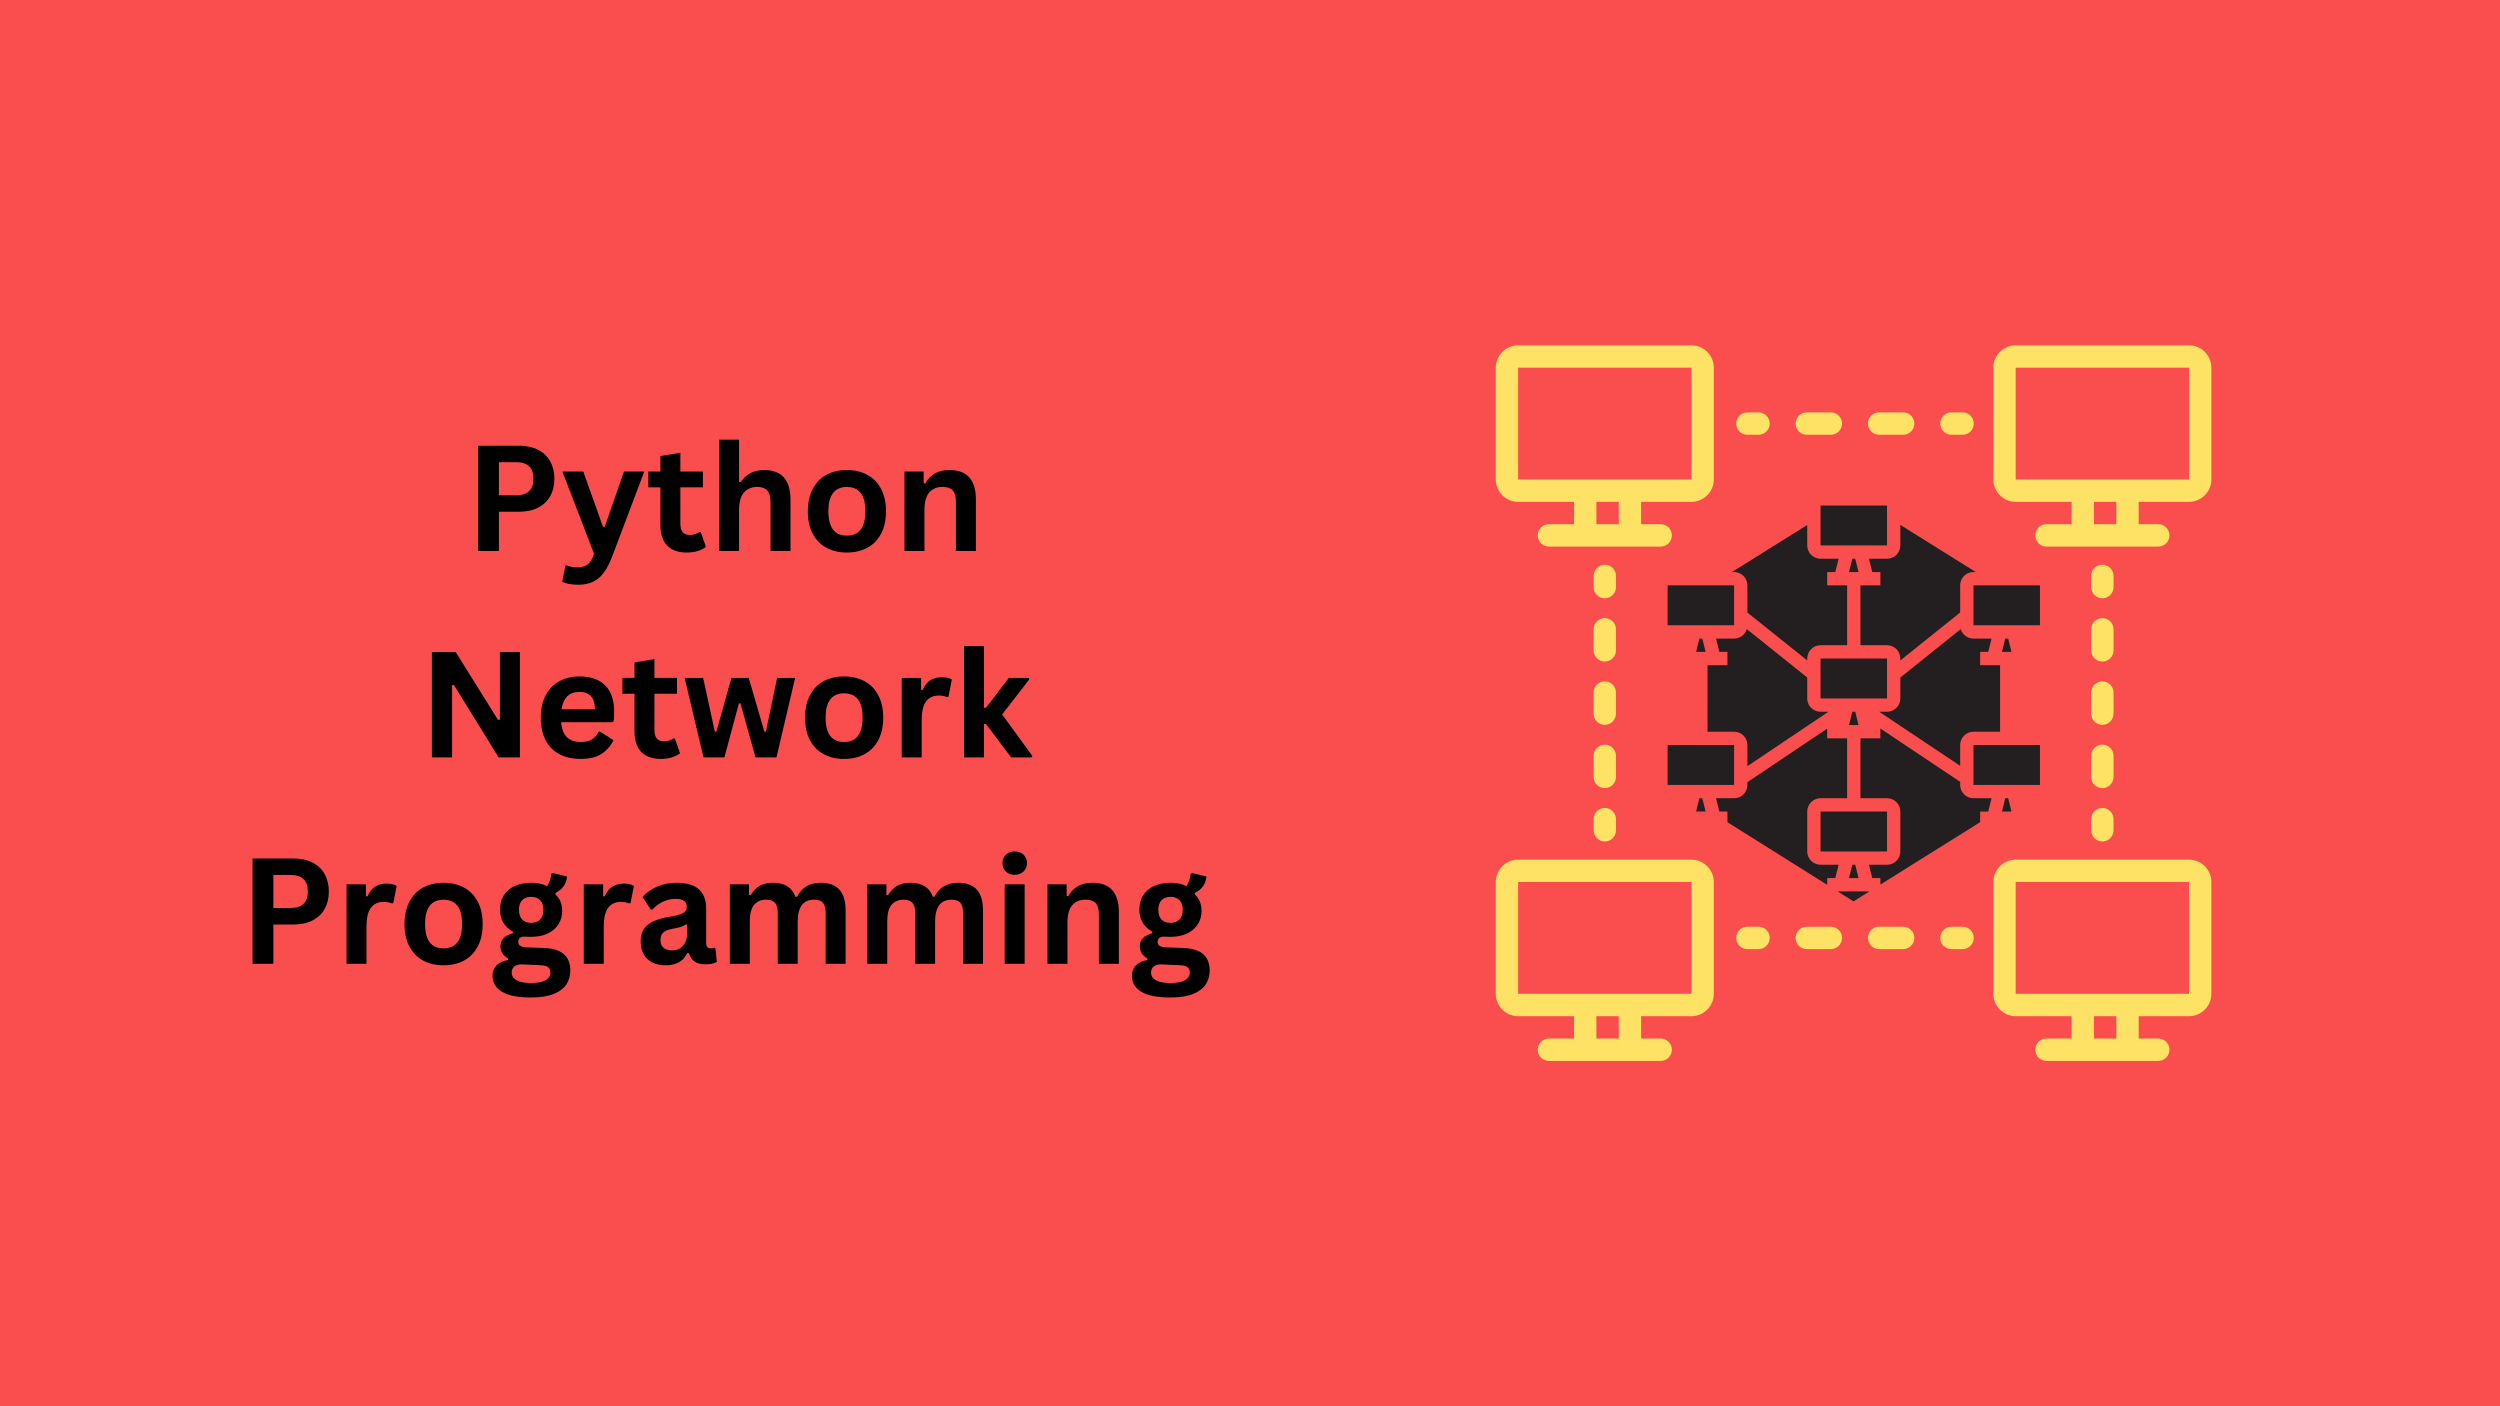 <svg xmlns="http://www.w3.org/2000/svg" xmlns:xlink="http://www.w3.org/1999/xlink" width="1920" zoomAndPan="magnify" viewBox="0 0 1440 810" height="1080" preserveAspectRatio="xMidYMid meet" version="1.0"><defs><g/><clipPath id="d28e55901b"><path d="M 861.562 198.902 L 988 198.902 L 988 315 L 861.562 315 Z M 861.562 198.902 " clip-rule="nonzero"/></clipPath><clipPath id="d7dd8f2f3d"><path d="M 1148 198.902 L 1274 198.902 L 1274 315 L 1148 315 Z M 1148 198.902 " clip-rule="nonzero"/></clipPath><clipPath id="a9e8f43ef5"><path d="M 861.562 495 L 988 495 L 988 611.402 L 861.562 611.402 Z M 861.562 495 " clip-rule="nonzero"/></clipPath><clipPath id="7eab6737c5"><path d="M 1148 495 L 1274 495 L 1274 611.402 L 1148 611.402 Z M 1148 495 " clip-rule="nonzero"/></clipPath><clipPath id="f98084cd47"><path d="M 960.523 291.18 L 1175.023 291.18 L 1175.023 519.18 L 960.523 519.18 Z M 960.523 291.18 " clip-rule="nonzero"/></clipPath></defs><rect x="-144" width="1728" fill="#ffffff" y="-81" height="972" fill-opacity="1"/><rect x="-144" width="1728" fill="#fa4e4e" y="-81" height="972" fill-opacity="1"/><g clip-path="url(#d28e55901b)"><path fill="#fee266" d="M 874.441 289.066 L 906.645 289.066 L 906.645 301.949 L 892.148 301.949 C 888.59 301.949 885.707 304.832 885.707 308.391 C 885.707 311.945 888.59 314.828 892.148 314.828 L 956.562 314.824 C 960.121 314.824 963.004 311.941 963.004 308.387 C 963.004 304.828 960.121 301.945 956.562 301.945 L 945.285 301.945 L 945.285 289.066 L 974.27 289.066 C 981.355 289.066 987.148 283.273 987.148 276.188 L 987.148 211.785 C 987.148 204.699 981.355 198.902 974.27 198.902 L 874.441 198.902 C 867.359 198.902 861.562 204.699 861.562 211.785 L 861.562 276.188 C 861.562 283.273 867.359 289.066 874.441 289.066 Z M 932.406 301.945 L 919.527 301.949 L 919.527 289.066 L 932.406 289.066 Z M 874.441 211.785 L 974.27 211.785 L 974.27 276.188 L 874.441 276.188 Z M 874.441 211.785 " fill-opacity="1" fill-rule="nonzero"/></g><g clip-path="url(#d7dd8f2f3d)"><path fill="#fee266" d="M 1260.863 198.902 L 1161.039 198.902 C 1153.953 198.902 1148.16 204.699 1148.16 211.785 L 1148.16 276.188 C 1148.16 283.273 1153.953 289.066 1161.039 289.066 L 1193.242 289.066 L 1193.242 301.949 L 1178.742 301.949 C 1175.188 301.949 1172.305 304.832 1172.305 308.391 C 1172.305 311.945 1175.188 314.828 1178.742 314.828 L 1243.16 314.824 C 1246.715 314.824 1249.602 311.941 1249.602 308.387 C 1249.602 304.828 1246.715 301.945 1243.16 301.945 L 1231.883 301.945 L 1231.883 289.066 L 1260.863 289.066 C 1267.949 289.066 1273.746 283.273 1273.746 276.188 L 1273.746 211.785 C 1273.746 204.699 1267.949 198.902 1260.863 198.902 Z M 1219.004 301.945 L 1206.121 301.949 L 1206.121 289.066 L 1219.004 289.066 Z M 1260.863 276.188 L 1161.039 276.188 L 1161.039 211.785 L 1260.863 211.785 Z M 1260.863 276.188 " fill-opacity="1" fill-rule="nonzero"/></g><g clip-path="url(#a9e8f43ef5)"><path fill="#fee266" d="M 874.441 585.324 L 906.645 585.324 L 906.645 598.207 L 892.148 598.207 C 888.59 598.207 885.707 601.09 885.707 604.645 C 885.707 608.203 888.59 611.086 892.148 611.086 L 956.562 611.082 C 960.121 611.082 963.004 608.199 963.004 604.641 C 963.004 601.086 960.121 598.203 956.562 598.203 L 945.285 598.203 L 945.285 585.324 L 974.27 585.324 C 981.355 585.324 987.148 579.527 987.148 572.445 L 987.148 508.039 C 987.148 500.957 981.355 495.16 974.27 495.16 L 874.441 495.16 C 867.359 495.16 861.562 500.957 861.562 508.039 L 861.562 572.445 C 861.562 579.527 867.359 585.324 874.441 585.324 Z M 932.406 598.203 L 919.527 598.207 L 919.527 585.324 L 932.406 585.324 Z M 874.441 508.039 L 974.27 508.039 L 974.27 572.445 L 874.441 572.445 Z M 874.441 508.039 " fill-opacity="1" fill-rule="nonzero"/></g><g clip-path="url(#7eab6737c5)"><path fill="#fee266" d="M 1260.863 495.16 L 1161.039 495.16 C 1153.953 495.16 1148.16 500.957 1148.16 508.039 L 1148.16 572.445 C 1148.16 579.527 1153.953 585.324 1161.039 585.324 L 1193.242 585.324 L 1193.242 598.207 L 1178.742 598.207 C 1175.188 598.207 1172.305 601.09 1172.305 604.645 C 1172.305 608.203 1175.188 611.086 1178.742 611.086 L 1243.16 611.082 C 1246.715 611.082 1249.602 608.199 1249.602 604.641 C 1249.602 601.086 1246.715 598.203 1243.16 598.203 L 1231.883 598.203 L 1231.883 585.324 L 1260.863 585.324 C 1267.949 585.324 1273.746 579.527 1273.746 572.445 L 1273.746 508.039 C 1273.746 500.957 1267.949 495.16 1260.863 495.16 Z M 1219.004 598.203 L 1206.121 598.207 L 1206.121 585.324 L 1219.004 585.324 Z M 1260.863 572.445 L 1161.039 572.445 L 1161.039 508.039 L 1260.863 508.039 Z M 1260.863 572.445 " fill-opacity="1" fill-rule="nonzero"/></g><path fill="#fee266" d="M 1012.91 237.543 L 1006.469 237.543 C 1002.914 237.543 1000.031 240.43 1000.031 243.984 C 1000.031 247.543 1002.914 250.426 1006.469 250.426 L 1012.91 250.426 C 1016.469 250.426 1019.352 247.543 1019.352 243.984 C 1019.352 240.43 1016.469 237.543 1012.91 237.543 Z M 1012.91 237.543 " fill-opacity="1" fill-rule="nonzero"/><path fill="#fee266" d="M 1096.234 237.543 L 1082.348 237.543 C 1078.789 237.543 1075.906 240.43 1075.906 243.984 C 1075.906 247.543 1078.789 250.426 1082.348 250.426 L 1096.234 250.426 C 1099.789 250.426 1102.672 247.543 1102.672 243.984 C 1102.672 240.43 1099.789 237.543 1096.234 237.543 Z M 1096.234 237.543 " fill-opacity="1" fill-rule="nonzero"/><path fill="#fee266" d="M 1054.57 237.543 L 1040.684 237.543 C 1037.129 237.543 1034.246 240.43 1034.246 243.984 C 1034.246 247.543 1037.129 250.426 1040.684 250.426 L 1054.57 250.426 C 1058.129 250.426 1061.012 247.543 1061.012 243.984 C 1061.012 240.43 1058.129 237.543 1054.57 237.543 Z M 1054.57 237.543 " fill-opacity="1" fill-rule="nonzero"/><path fill="#fee266" d="M 1130.449 237.543 L 1124.008 237.543 C 1120.449 237.543 1117.566 240.43 1117.566 243.984 C 1117.566 247.543 1120.449 250.426 1124.008 250.426 L 1130.449 250.426 C 1134.004 250.426 1136.887 247.543 1136.887 243.984 C 1136.887 240.43 1134.004 237.543 1130.449 237.543 Z M 1130.449 237.543 " fill-opacity="1" fill-rule="nonzero"/><path fill="#fee266" d="M 930.797 331.734 C 930.797 328.18 927.914 325.293 924.355 325.293 C 920.801 325.293 917.914 328.18 917.914 331.734 L 917.914 338.176 C 917.914 341.73 920.801 344.617 924.355 344.617 C 927.914 344.617 930.797 341.73 930.797 338.176 Z M 930.797 331.734 " fill-opacity="1" fill-rule="nonzero"/><path fill="#fee266" d="M 930.797 362.477 C 930.797 358.918 927.914 356.035 924.355 356.035 C 920.801 356.035 917.914 358.918 917.914 362.477 L 917.914 374.621 C 917.914 378.18 920.801 381.062 924.355 381.062 C 927.914 381.062 930.797 378.18 930.797 374.621 Z M 930.797 362.477 " fill-opacity="1" fill-rule="nonzero"/><path fill="#fee266" d="M 930.797 398.922 C 930.797 395.363 927.914 392.48 924.355 392.48 C 920.801 392.48 917.914 395.363 917.914 398.922 L 917.914 411.07 C 917.914 414.625 920.801 417.512 924.355 417.512 C 927.914 417.512 930.797 414.625 930.797 411.07 Z M 930.797 398.922 " fill-opacity="1" fill-rule="nonzero"/><path fill="#fee266" d="M 930.797 435.367 C 930.797 431.812 927.914 428.93 924.355 428.93 C 920.801 428.93 917.914 431.812 917.914 435.367 L 917.914 447.516 C 917.914 451.074 920.801 453.957 924.355 453.957 C 927.914 453.957 930.797 451.074 930.797 447.516 Z M 930.797 435.367 " fill-opacity="1" fill-rule="nonzero"/><path fill="#fee266" d="M 924.355 465.371 C 920.801 465.371 917.914 468.258 917.914 471.812 L 917.914 478.254 C 917.914 481.809 920.801 484.695 924.355 484.695 C 927.914 484.695 930.797 481.809 930.797 478.254 L 930.797 471.812 C 930.797 468.258 927.914 465.371 924.355 465.371 Z M 924.355 465.371 " fill-opacity="1" fill-rule="nonzero"/><path fill="#fee266" d="M 1210.953 344.617 C 1214.508 344.617 1217.391 341.73 1217.391 338.176 L 1217.391 331.734 C 1217.391 328.18 1214.508 325.293 1210.953 325.293 C 1207.395 325.293 1204.512 328.18 1204.512 331.734 L 1204.512 338.176 C 1204.512 341.73 1207.395 344.617 1210.953 344.617 Z M 1210.953 344.617 " fill-opacity="1" fill-rule="nonzero"/><path fill="#fee266" d="M 1204.512 374.621 C 1204.512 378.18 1207.395 381.062 1210.953 381.062 C 1214.508 381.062 1217.391 378.18 1217.391 374.621 L 1217.391 362.477 C 1217.391 358.918 1214.508 356.035 1210.953 356.035 C 1207.395 356.035 1204.512 358.918 1204.512 362.477 Z M 1204.512 374.621 " fill-opacity="1" fill-rule="nonzero"/><path fill="#fee266" d="M 1204.512 447.516 C 1204.512 451.074 1207.395 453.957 1210.953 453.957 C 1214.508 453.957 1217.391 451.074 1217.391 447.516 L 1217.391 435.367 C 1217.391 431.812 1214.508 428.93 1210.953 428.93 C 1207.395 428.93 1204.512 431.812 1204.512 435.367 Z M 1204.512 447.516 " fill-opacity="1" fill-rule="nonzero"/><path fill="#fee266" d="M 1204.512 411.07 C 1204.512 414.625 1207.395 417.512 1210.953 417.512 C 1214.508 417.512 1217.391 414.625 1217.391 411.07 L 1217.391 398.922 C 1217.391 395.363 1214.508 392.48 1210.953 392.48 C 1207.395 392.48 1204.512 395.363 1204.512 398.922 Z M 1204.512 411.07 " fill-opacity="1" fill-rule="nonzero"/><path fill="#fee266" d="M 1204.512 478.254 C 1204.512 481.809 1207.395 484.695 1210.953 484.695 C 1214.508 484.695 1217.391 481.809 1217.391 478.254 L 1217.391 471.812 C 1217.391 468.258 1214.508 465.371 1210.953 465.371 C 1207.395 465.371 1204.512 468.258 1204.512 471.812 Z M 1204.512 478.254 " fill-opacity="1" fill-rule="nonzero"/><path fill="#fee266" d="M 1012.91 533.801 L 1006.469 533.801 C 1002.914 533.801 1000.031 536.684 1000.031 540.242 C 1000.031 543.797 1002.914 546.684 1006.469 546.684 L 1012.91 546.684 C 1016.469 546.684 1019.352 543.797 1019.352 540.242 C 1019.352 536.684 1016.469 533.801 1012.91 533.801 Z M 1012.91 533.801 " fill-opacity="1" fill-rule="nonzero"/><path fill="#fee266" d="M 1096.234 533.801 L 1082.348 533.801 C 1078.789 533.801 1075.906 536.684 1075.906 540.242 C 1075.906 543.797 1078.789 546.684 1082.348 546.684 L 1096.234 546.684 C 1099.789 546.684 1102.672 543.797 1102.672 540.242 C 1102.672 536.684 1099.789 533.801 1096.234 533.801 Z M 1096.234 533.801 " fill-opacity="1" fill-rule="nonzero"/><path fill="#fee266" d="M 1054.57 533.801 L 1040.684 533.801 C 1037.129 533.801 1034.246 536.684 1034.246 540.242 C 1034.246 543.797 1037.129 546.684 1040.684 546.684 L 1054.57 546.684 C 1058.129 546.684 1061.012 543.797 1061.012 540.242 C 1061.012 536.684 1058.129 533.801 1054.57 533.801 Z M 1054.57 533.801 " fill-opacity="1" fill-rule="nonzero"/><path fill="#fee266" d="M 1130.449 533.801 L 1124.008 533.801 C 1120.449 533.801 1117.566 536.684 1117.566 540.242 C 1117.566 543.797 1120.449 546.684 1124.008 546.684 L 1130.449 546.684 C 1134.004 546.684 1136.887 543.797 1136.887 540.242 C 1136.887 536.684 1134.004 533.801 1130.449 533.801 Z M 1130.449 533.801 " fill-opacity="1" fill-rule="nonzero"/><g clip-path="url(#f98084cd47)"><path fill="#231f20" d="M 976.93 467.445 L 982.438 467.445 L 980.523 459.781 L 978.848 459.781 Z M 976.93 375.48 L 982.438 375.48 L 980.523 367.816 L 978.848 367.816 Z M 998.84 452.117 L 998.836 429.129 L 960.535 429.129 L 960.535 452.117 L 998.836 452.117 C 998.84 452.117 998.84 452.117 998.84 452.117 Z M 1067.613 519.191 L 1076.828 513.43 L 1058.438 513.43 Z M 1136.715 452.117 L 1175.016 452.117 C 1175.02 452.117 1175.02 452.117 1175.02 452.117 L 1175.016 429.129 L 1136.715 429.129 Z M 1006.496 337.16 L 1006.496 352.812 L 1040.965 380.426 L 1040.965 379.312 C 1040.965 375.086 1044.402 371.648 1048.625 371.648 L 1063.945 371.648 L 1063.945 337.16 L 1052.453 337.16 L 1052.453 329.496 L 1057.129 329.496 L 1059.043 321.832 L 1048.625 321.832 C 1044.402 321.832 1040.965 318.395 1040.965 314.168 L 1040.965 302.371 L 997.586 329.496 L 998.836 329.496 C 1003.059 329.496 1006.496 332.938 1006.496 337.16 Z M 1066.938 409.969 L 1065.023 417.633 L 1070.527 417.633 L 1068.613 409.969 Z M 1140.543 473.586 L 1140.543 467.445 L 1145.219 467.445 L 1147.133 459.781 L 1136.715 459.781 C 1132.492 459.781 1129.055 456.344 1129.055 452.117 L 1129.055 450.328 L 1083.094 419.617 L 1083.094 425.297 L 1071.605 425.297 L 1071.605 459.781 L 1086.926 459.781 C 1091.148 459.781 1094.586 463.223 1094.586 467.445 L 1094.586 490.438 C 1094.586 494.664 1091.148 498.102 1086.926 498.102 L 1076.512 498.102 L 1078.426 505.766 L 1083.094 505.766 L 1083.094 509.512 Z M 998.84 360.152 L 998.836 337.16 L 960.535 337.16 L 960.535 360.152 L 998.836 360.152 C 998.84 360.152 998.84 360.152 998.84 360.152 Z M 1048.625 490.438 L 1086.926 490.438 C 1086.93 490.438 1086.93 490.438 1086.93 490.438 L 1086.926 467.445 L 1048.625 467.445 Z M 1094.586 314.168 C 1094.586 318.395 1091.148 321.832 1086.926 321.832 L 1076.512 321.832 L 1078.426 329.496 L 1083.094 329.496 L 1083.094 337.16 L 1071.605 337.16 L 1071.605 371.648 L 1086.926 371.648 C 1091.148 371.648 1094.586 375.086 1094.586 379.312 L 1094.586 380.426 L 1129.055 352.812 L 1129.055 337.16 C 1129.055 332.938 1132.492 329.496 1136.715 329.496 L 1138.039 329.496 L 1094.586 302.344 Z M 1155.027 367.816 L 1153.113 375.48 L 1158.617 375.48 L 1156.703 367.816 Z M 983.516 383.145 L 983.516 421.465 L 998.836 421.465 C 1003.059 421.465 1006.496 424.902 1006.496 429.129 L 1006.496 441.309 L 1053.18 409.969 L 1048.625 409.969 C 1044.402 409.969 1040.965 406.527 1040.965 402.305 L 1040.965 390.242 L 1006.168 362.359 C 1005.223 365.512 1002.289 367.816 998.836 367.816 L 988.422 367.816 L 990.336 375.48 L 995.004 375.48 L 995.004 383.145 Z M 988.422 459.781 L 990.336 467.445 L 995.004 467.445 L 995.004 473.594 L 1052.453 509.668 L 1052.453 505.766 L 1057.129 505.766 L 1059.043 498.102 L 1048.625 498.102 C 1044.402 498.102 1040.965 494.664 1040.965 490.438 L 1040.965 467.445 C 1040.965 463.223 1044.402 459.781 1048.625 459.781 L 1063.945 459.781 L 1063.945 425.297 L 1052.453 425.297 L 1052.453 419.684 L 1006.496 450.535 L 1006.496 452.117 C 1006.496 456.344 1003.059 459.781 998.836 459.781 Z M 1048.625 402.305 L 1086.926 402.305 C 1086.93 402.305 1086.93 402.305 1086.93 402.305 L 1086.926 379.312 L 1048.625 379.312 Z M 1048.625 291.465 L 1048.625 314.168 L 1086.926 314.168 C 1086.93 314.168 1086.93 314.168 1086.93 314.168 L 1086.926 291.18 L 1048.625 291.18 Z M 1068.613 321.832 L 1066.938 321.832 L 1065.023 329.496 L 1070.527 329.496 Z M 1153.328 466.594 L 1153.113 467.445 L 1158.617 467.445 L 1156.703 459.781 L 1155.027 459.781 Z M 1145.219 375.48 L 1147.133 367.816 L 1136.715 367.816 C 1133.258 367.816 1130.328 365.512 1129.379 362.359 L 1094.586 390.242 L 1094.586 402.305 C 1094.586 406.527 1091.148 409.969 1086.926 409.969 L 1082.43 409.969 L 1129.055 441.117 L 1129.055 429.129 C 1129.055 424.902 1132.492 421.465 1136.715 421.465 L 1152.035 421.465 L 1152.035 383.145 L 1140.543 383.145 L 1140.543 375.48 Z M 1136.715 360.152 L 1175.016 360.152 C 1175.02 360.152 1175.02 360.152 1175.02 360.152 L 1175.016 337.16 L 1136.715 337.16 Z M 1066.938 498.102 L 1068.613 498.102 L 1070.527 505.766 L 1065.023 505.766 L 1066.938 498.102 " fill-opacity="1" fill-rule="nonzero"/></g><g fill="#000000" fill-opacity="1"><g transform="translate(267.509, 317.382)"><g><path d="M 31.328 -60.656 C 35.672 -60.656 39.383 -59.859 42.469 -58.266 C 45.551 -56.68 47.879 -54.457 49.453 -51.594 C 51.023 -48.727 51.812 -45.398 51.812 -41.609 C 51.812 -37.816 51.023 -34.492 49.453 -31.641 C 47.879 -28.797 45.551 -26.578 42.469 -24.984 C 39.383 -23.398 35.672 -22.609 31.328 -22.609 L 19.875 -22.609 L 19.875 0 L 7.891 0 L 7.891 -60.656 Z M 29.75 -32.109 C 36.414 -32.109 39.75 -35.273 39.75 -41.609 C 39.75 -47.973 36.414 -51.156 29.75 -51.156 L 19.875 -51.156 L 19.875 -32.109 Z M 29.75 -32.109 "/></g></g></g><g fill="#000000" fill-opacity="1"><g transform="translate(322.934, 317.382)"><g><path d="M 10.125 19.422 C 8.156 19.422 6.375 19.266 4.781 18.953 C 3.195 18.648 1.906 18.25 0.906 17.75 L 2.734 8.469 L 3.484 8.219 C 4.172 8.57 5.023 8.859 6.047 9.078 C 7.078 9.305 8.129 9.422 9.203 9.422 C 11.055 9.422 12.598 9.176 13.828 8.688 C 15.066 8.207 16.113 7.406 16.969 6.281 C 17.82 5.164 18.582 3.613 19.25 1.625 L 1 -45.766 L 13.031 -45.766 L 24.391 -13.938 L 25.391 -13.938 L 36.469 -45.766 L 48.172 -45.766 L 29.781 2.859 C 28.32 6.785 26.711 9.945 24.953 12.344 C 23.203 14.738 21.129 16.516 18.734 17.672 C 16.336 18.836 13.469 19.422 10.125 19.422 Z M 10.125 19.422 "/></g></g></g><g fill="#000000" fill-opacity="1"><g transform="translate(372.054, 317.382)"><g><path d="M 31.578 -10.906 L 34.562 -2.406 C 33.312 -1.383 31.742 -0.582 29.859 0 C 27.984 0.582 25.859 0.875 23.484 0.875 C 18.535 0.875 14.773 -0.473 12.203 -3.172 C 9.629 -5.867 8.344 -9.789 8.344 -14.938 L 8.344 -36.672 L 1.375 -36.672 L 1.375 -45.797 L 8.344 -45.797 L 8.344 -54.719 L 19.828 -56.594 L 19.828 -45.797 L 32.812 -45.797 L 32.812 -36.672 L 19.828 -36.672 L 19.828 -15.766 C 19.828 -13.492 20.297 -11.836 21.234 -10.797 C 22.18 -9.766 23.551 -9.25 25.344 -9.25 C 27.395 -9.25 29.18 -9.801 30.703 -10.906 Z M 31.578 -10.906 "/></g></g></g><g fill="#000000" fill-opacity="1"><g transform="translate(407.607, 317.382)"><g><path d="M 6.594 0 L 6.594 -64.141 L 18.094 -64.141 L 18.094 -39.781 L 18.953 -39.625 C 20.484 -41.863 22.352 -43.594 24.562 -44.812 C 26.77 -46.031 29.438 -46.641 32.562 -46.641 C 42.664 -46.641 47.719 -40.91 47.719 -29.453 L 47.719 0 L 36.219 0 L 36.219 -28 C 36.219 -31.125 35.594 -33.391 34.344 -34.797 C 33.102 -36.211 31.172 -36.922 28.547 -36.922 C 25.336 -36.922 22.789 -35.848 20.906 -33.703 C 19.031 -31.566 18.094 -28.227 18.094 -23.688 L 18.094 0 Z M 6.594 0 "/></g></g></g><g fill="#000000" fill-opacity="1"><g transform="translate(461.207, 317.382)"><g><path d="M 26.594 0.875 C 22.113 0.875 18.176 -0.039 14.781 -1.875 C 11.395 -3.719 8.77 -6.414 6.906 -9.969 C 5.039 -13.531 4.109 -17.828 4.109 -22.859 C 4.109 -27.891 5.039 -32.188 6.906 -35.75 C 8.77 -39.32 11.395 -42.031 14.781 -43.875 C 18.176 -45.719 22.113 -46.641 26.594 -46.641 C 31.07 -46.641 35.004 -45.719 38.391 -43.875 C 41.785 -42.031 44.422 -39.32 46.297 -35.75 C 48.18 -32.188 49.125 -27.891 49.125 -22.859 C 49.125 -17.828 48.18 -13.531 46.297 -9.969 C 44.422 -6.414 41.785 -3.719 38.391 -1.875 C 35.004 -0.039 31.07 0.875 26.594 0.875 Z M 26.594 -8.875 C 33.695 -8.875 37.25 -13.535 37.25 -22.859 C 37.25 -27.703 36.336 -31.25 34.516 -33.5 C 32.691 -35.758 30.051 -36.891 26.594 -36.891 C 19.488 -36.891 15.938 -32.211 15.938 -22.859 C 15.938 -13.535 19.488 -8.875 26.594 -8.875 Z M 26.594 -8.875 "/></g></g></g><g fill="#000000" fill-opacity="1"><g transform="translate(514.392, 317.382)"><g><path d="M 6.594 0 L 6.594 -45.766 L 17.625 -45.766 L 17.625 -39.047 L 18.5 -38.828 C 21.352 -44.035 25.973 -46.641 32.359 -46.641 C 37.641 -46.641 41.52 -45.195 44 -42.312 C 46.477 -39.438 47.719 -35.25 47.719 -29.75 L 47.719 0 L 36.219 0 L 36.219 -28.344 C 36.219 -31.383 35.609 -33.57 34.391 -34.906 C 33.172 -36.25 31.223 -36.922 28.547 -36.922 C 25.254 -36.922 22.688 -35.852 20.844 -33.719 C 19.008 -31.594 18.094 -28.25 18.094 -23.688 L 18.094 0 Z M 6.594 0 "/></g></g></g><g fill="#000000" fill-opacity="1"><g transform="translate(240.892, 436.257)"><g><path d="M 19.5 0 L 7.891 0 L 7.891 -60.656 L 21.609 -60.656 L 45.969 -21.578 L 47.047 -21.734 L 47.047 -60.656 L 58.578 -60.656 L 58.578 0 L 46.297 0 L 20.531 -41.734 L 19.5 -41.578 Z M 19.5 0 "/></g></g></g><g fill="#000000" fill-opacity="1"><g transform="translate(307.394, 436.257)"><g><path d="M 45.219 -20.281 L 15.812 -20.281 C 16.145 -16.301 17.273 -13.406 19.203 -11.594 C 21.141 -9.781 23.785 -8.875 27.141 -8.875 C 29.766 -8.875 31.891 -9.363 33.516 -10.344 C 35.148 -11.332 36.469 -12.82 37.469 -14.812 L 38.328 -14.812 L 45.969 -9.922 C 44.477 -6.711 42.223 -4.109 39.203 -2.109 C 36.191 -0.117 32.172 0.875 27.141 0.875 C 22.398 0.875 18.305 -0.02 14.859 -1.812 C 11.422 -3.613 8.77 -6.289 6.906 -9.844 C 5.039 -13.406 4.109 -17.742 4.109 -22.859 C 4.109 -28.055 5.086 -32.438 7.047 -36 C 9.016 -39.57 11.672 -42.238 15.016 -44 C 18.359 -45.758 22.117 -46.641 26.297 -46.641 C 32.773 -46.641 37.734 -44.922 41.172 -41.484 C 44.617 -38.055 46.344 -33.023 46.344 -26.391 C 46.344 -23.984 46.258 -22.113 46.094 -20.781 Z M 35.344 -27.719 C 35.238 -31.195 34.43 -33.734 32.922 -35.328 C 31.41 -36.922 29.203 -37.719 26.297 -37.719 C 20.492 -37.719 17.082 -34.383 16.062 -27.719 Z M 35.344 -27.719 "/></g></g></g><g fill="#000000" fill-opacity="1"><g transform="translate(357.136, 436.257)"><g><path d="M 31.578 -10.906 L 34.562 -2.406 C 33.312 -1.383 31.742 -0.582 29.859 0 C 27.984 0.582 25.859 0.875 23.484 0.875 C 18.535 0.875 14.773 -0.473 12.203 -3.172 C 9.629 -5.867 8.344 -9.789 8.344 -14.938 L 8.344 -36.672 L 1.375 -36.672 L 1.375 -45.797 L 8.344 -45.797 L 8.344 -54.719 L 19.828 -56.594 L 19.828 -45.797 L 32.812 -45.797 L 32.812 -36.672 L 19.828 -36.672 L 19.828 -15.766 C 19.828 -13.492 20.297 -11.836 21.234 -10.797 C 22.18 -9.766 23.551 -9.25 25.344 -9.25 C 27.395 -9.25 29.18 -9.801 30.703 -10.906 Z M 31.578 -10.906 "/></g></g></g><g fill="#000000" fill-opacity="1"><g transform="translate(392.689, 436.257)"><g><path d="M 24.562 0 L 12.531 0 L 1.656 -45.766 L 12.328 -45.766 L 19.047 -14.812 L 19.922 -14.812 L 28.625 -45.766 L 38.578 -45.766 L 47.594 -14.812 L 48.453 -14.812 L 54.938 -45.766 L 65.297 -45.766 L 54.562 0 L 42.484 0 L 33.812 -31.156 L 32.938 -31.156 Z M 24.562 0 "/></g></g></g><g fill="#000000" fill-opacity="1"><g transform="translate(459.606, 436.257)"><g><path d="M 26.594 0.875 C 22.113 0.875 18.176 -0.039 14.781 -1.875 C 11.395 -3.719 8.77 -6.414 6.906 -9.969 C 5.039 -13.531 4.109 -17.828 4.109 -22.859 C 4.109 -27.891 5.039 -32.188 6.906 -35.75 C 8.77 -39.32 11.395 -42.031 14.781 -43.875 C 18.176 -45.719 22.113 -46.641 26.594 -46.641 C 31.07 -46.641 35.004 -45.719 38.391 -43.875 C 41.785 -42.031 44.422 -39.32 46.297 -35.75 C 48.18 -32.188 49.125 -27.891 49.125 -22.859 C 49.125 -17.828 48.18 -13.531 46.297 -9.969 C 44.422 -6.414 41.785 -3.719 38.391 -1.875 C 35.004 -0.039 31.07 0.875 26.594 0.875 Z M 26.594 -8.875 C 33.695 -8.875 37.25 -13.535 37.25 -22.859 C 37.25 -27.703 36.336 -31.25 34.516 -33.5 C 32.691 -35.758 30.051 -36.891 26.594 -36.891 C 19.488 -36.891 15.938 -32.211 15.938 -22.859 C 15.938 -13.535 19.488 -8.875 26.594 -8.875 Z M 26.594 -8.875 "/></g></g></g><g fill="#000000" fill-opacity="1"><g transform="translate(512.791, 436.257)"><g><path d="M 6.594 0 L 6.594 -45.766 L 17.75 -45.766 L 17.75 -38.953 L 18.625 -38.797 C 19.727 -41.336 21.18 -43.203 22.984 -44.391 C 24.785 -45.578 26.973 -46.172 29.547 -46.172 C 32.141 -46.172 34.113 -45.727 35.469 -44.844 L 33.516 -34.938 L 32.656 -34.766 C 31.906 -35.066 31.18 -35.285 30.484 -35.422 C 29.797 -35.566 28.957 -35.641 27.969 -35.641 C 24.758 -35.641 22.312 -34.508 20.625 -32.25 C 18.938 -30 18.094 -26.383 18.094 -21.406 L 18.094 0 Z M 6.594 0 "/></g></g></g><g fill="#000000" fill-opacity="1"><g transform="translate(548.676, 436.257)"><g><path d="M 6.594 0 L 6.594 -64.141 L 18.094 -64.141 L 18.094 -28.547 L 19.203 -28.547 L 32.438 -45.766 L 44.109 -45.766 L 44.109 -44.812 L 28.547 -24.734 L 45.844 -1.031 L 45.844 0 L 33.734 0 L 19.203 -19.297 L 18.094 -19.297 L 18.094 0 Z M 6.594 0 "/></g></g></g><g fill="#000000" fill-opacity="1"><g transform="translate(137.585, 555.133)"><g><path d="M 31.328 -60.656 C 35.672 -60.656 39.383 -59.859 42.469 -58.266 C 45.551 -56.68 47.879 -54.457 49.453 -51.594 C 51.023 -48.727 51.812 -45.398 51.812 -41.609 C 51.812 -37.816 51.023 -34.492 49.453 -31.641 C 47.879 -28.797 45.551 -26.578 42.469 -24.984 C 39.383 -23.398 35.672 -22.609 31.328 -22.609 L 19.875 -22.609 L 19.875 0 L 7.891 0 L 7.891 -60.656 Z M 29.75 -32.109 C 36.414 -32.109 39.75 -35.273 39.75 -41.609 C 39.75 -47.973 36.414 -51.156 29.75 -51.156 L 19.875 -51.156 L 19.875 -32.109 Z M 29.75 -32.109 "/></g></g></g><g fill="#000000" fill-opacity="1"><g transform="translate(193.01, 555.133)"><g><path d="M 6.594 0 L 6.594 -45.766 L 17.75 -45.766 L 17.75 -38.953 L 18.625 -38.797 C 19.727 -41.336 21.18 -43.203 22.984 -44.391 C 24.785 -45.578 26.973 -46.172 29.547 -46.172 C 32.141 -46.172 34.113 -45.727 35.469 -44.844 L 33.516 -34.938 L 32.656 -34.766 C 31.906 -35.066 31.18 -35.285 30.484 -35.422 C 29.797 -35.566 28.957 -35.641 27.969 -35.641 C 24.758 -35.641 22.312 -34.508 20.625 -32.25 C 18.938 -30 18.094 -26.383 18.094 -21.406 L 18.094 0 Z M 6.594 0 "/></g></g></g><g fill="#000000" fill-opacity="1"><g transform="translate(228.895, 555.133)"><g><path d="M 26.594 0.875 C 22.113 0.875 18.176 -0.039 14.781 -1.875 C 11.395 -3.719 8.77 -6.414 6.906 -9.969 C 5.039 -13.531 4.109 -17.828 4.109 -22.859 C 4.109 -27.891 5.039 -32.188 6.906 -35.75 C 8.77 -39.32 11.395 -42.031 14.781 -43.875 C 18.176 -45.719 22.113 -46.641 26.594 -46.641 C 31.07 -46.641 35.004 -45.719 38.391 -43.875 C 41.785 -42.031 44.422 -39.32 46.297 -35.75 C 48.18 -32.188 49.125 -27.891 49.125 -22.859 C 49.125 -17.828 48.18 -13.531 46.297 -9.969 C 44.422 -6.414 41.785 -3.719 38.391 -1.875 C 35.004 -0.039 31.07 0.875 26.594 0.875 Z M 26.594 -8.875 C 33.695 -8.875 37.25 -13.535 37.25 -22.859 C 37.25 -27.703 36.336 -31.25 34.516 -33.5 C 32.691 -35.758 30.051 -36.891 26.594 -36.891 C 19.488 -36.891 15.938 -32.211 15.938 -22.859 C 15.938 -13.535 19.488 -8.875 26.594 -8.875 Z M 26.594 -8.875 "/></g></g></g><g fill="#000000" fill-opacity="1"><g transform="translate(282.08, 555.133)"><g><path d="M 23.734 19.422 C 16.18 19.422 10.609 18.312 7.016 16.094 C 3.422 13.883 1.625 10.801 1.625 6.844 C 1.625 4.438 2.391 2.461 3.922 0.922 C 5.453 -0.609 7.656 -1.633 10.531 -2.156 L 10.531 -3.031 C 8.988 -3.969 7.879 -5.008 7.203 -6.156 C 6.523 -7.312 6.188 -8.648 6.188 -10.172 C 6.188 -13.848 8.578 -16.32 13.359 -17.594 L 13.359 -18.469 C 10.898 -19.875 9.047 -21.617 7.797 -23.703 C 6.555 -25.797 5.938 -28.32 5.938 -31.281 C 5.938 -34.32 6.633 -37 8.031 -39.312 C 9.426 -41.625 11.473 -43.422 14.172 -44.703 C 16.867 -45.992 20.098 -46.641 23.859 -46.641 C 27.672 -46.641 30.711 -45.973 32.984 -44.641 C 34.391 -46.691 35.207 -49.055 35.438 -51.734 L 36.297 -52.281 L 44.562 -50.25 C 44.312 -48.062 43.672 -46.227 42.641 -44.75 C 41.617 -43.27 40.031 -41.945 37.875 -40.781 L 37.875 -39.875 C 40.445 -37.602 41.734 -34.438 41.734 -30.375 C 41.734 -27.551 41.023 -25.02 39.609 -22.781 C 38.203 -20.539 36.148 -18.77 33.453 -17.469 C 30.766 -16.164 27.566 -15.516 23.859 -15.516 L 22.109 -15.562 C 21.004 -15.613 20.234 -15.641 19.797 -15.641 C 18.742 -15.641 17.914 -15.352 17.312 -14.781 C 16.719 -14.219 16.422 -13.492 16.422 -12.609 C 16.422 -11.641 16.805 -10.883 17.578 -10.344 C 18.359 -9.812 19.5 -9.516 21 -9.453 L 31.234 -9.094 C 41.359 -8.781 46.422 -4.422 46.422 3.984 C 46.422 6.941 45.664 9.57 44.156 11.875 C 42.656 14.188 40.219 16.02 36.844 17.375 C 33.469 18.738 29.098 19.422 23.734 19.422 Z M 23.859 -23.562 C 26.066 -23.562 27.789 -24.211 29.031 -25.516 C 30.281 -26.816 30.906 -28.672 30.906 -31.078 C 30.906 -33.484 30.281 -35.328 29.031 -36.609 C 27.789 -37.898 26.066 -38.547 23.859 -38.547 C 21.617 -38.547 19.891 -37.898 18.672 -36.609 C 17.453 -35.328 16.844 -33.484 16.844 -31.078 C 16.844 -28.641 17.453 -26.773 18.672 -25.484 C 19.891 -24.203 21.617 -23.562 23.859 -23.562 Z M 23.734 11.078 C 27.66 11.078 30.516 10.523 32.297 9.422 C 34.078 8.316 34.969 6.879 34.969 5.109 C 34.969 3.672 34.508 2.609 33.594 1.922 C 32.688 1.242 31.238 0.879 29.25 0.828 L 20.203 0.422 C 19.898 0.422 19.613 0.406 19.344 0.375 C 19.082 0.344 18.832 0.328 18.594 0.328 C 16.656 0.328 15.18 0.742 14.172 1.578 C 13.16 2.41 12.656 3.555 12.656 5.016 C 12.656 6.953 13.582 8.445 15.438 9.5 C 17.289 10.551 20.055 11.078 23.734 11.078 Z M 23.734 11.078 "/></g></g></g><g fill="#000000" fill-opacity="1"><g transform="translate(329.664, 555.133)"><g><path d="M 6.594 0 L 6.594 -45.766 L 17.75 -45.766 L 17.75 -38.953 L 18.625 -38.797 C 19.727 -41.336 21.18 -43.203 22.984 -44.391 C 24.785 -45.578 26.973 -46.172 29.547 -46.172 C 32.141 -46.172 34.113 -45.727 35.469 -44.844 L 33.516 -34.938 L 32.656 -34.766 C 31.906 -35.066 31.18 -35.285 30.484 -35.422 C 29.797 -35.566 28.957 -35.641 27.969 -35.641 C 24.758 -35.641 22.312 -34.508 20.625 -32.25 C 18.938 -30 18.094 -26.383 18.094 -21.406 L 18.094 0 Z M 6.594 0 "/></g></g></g><g fill="#000000" fill-opacity="1"><g transform="translate(365.55, 555.133)"><g><path d="M 17.844 0.875 C 14.906 0.875 12.359 0.336 10.203 -0.734 C 8.047 -1.816 6.383 -3.398 5.219 -5.484 C 4.062 -7.578 3.484 -10.094 3.484 -13.031 C 3.484 -15.738 4.062 -18.008 5.219 -19.844 C 6.383 -21.688 8.18 -23.195 10.609 -24.375 C 13.047 -25.551 16.227 -26.457 20.156 -27.094 C 22.895 -27.531 24.977 -28.008 26.406 -28.531 C 27.832 -29.062 28.789 -29.66 29.281 -30.328 C 29.781 -30.992 30.031 -31.836 30.031 -32.859 C 30.031 -34.328 29.52 -35.445 28.5 -36.219 C 27.477 -36.988 25.781 -37.375 23.406 -37.375 C 20.852 -37.375 18.43 -36.805 16.141 -35.672 C 13.848 -34.547 11.859 -33.055 10.172 -31.203 L 9.328 -31.203 L 4.516 -38.453 C 6.836 -41.023 9.672 -43.031 13.016 -44.469 C 16.367 -45.914 20.023 -46.641 23.984 -46.641 C 30.035 -46.641 34.414 -45.352 37.125 -42.781 C 39.844 -40.207 41.203 -36.555 41.203 -31.828 L 41.203 -11.953 C 41.203 -9.898 42.098 -8.875 43.891 -8.875 C 44.586 -8.875 45.266 -9 45.922 -9.25 L 46.516 -9.094 L 47.344 -1.078 C 46.707 -0.66 45.82 -0.32 44.688 -0.062 C 43.551 0.195 42.305 0.328 40.953 0.328 C 38.211 0.328 36.07 -0.195 34.531 -1.25 C 33 -2.301 31.898 -3.945 31.234 -6.188 L 30.375 -6.266 C 28.133 -1.504 23.957 0.875 17.844 0.875 Z M 21.484 -7.719 C 24.141 -7.719 26.266 -8.609 27.859 -10.391 C 29.453 -12.172 30.25 -14.656 30.25 -17.844 L 30.25 -22.484 L 29.453 -22.656 C 28.766 -22.102 27.859 -21.641 26.734 -21.266 C 25.617 -20.891 24.008 -20.52 21.906 -20.156 C 19.414 -19.75 17.625 -19.039 16.531 -18.031 C 15.438 -17.02 14.891 -15.586 14.891 -13.734 C 14.891 -11.766 15.469 -10.27 16.625 -9.25 C 17.789 -8.227 19.41 -7.719 21.484 -7.719 Z M 21.484 -7.719 "/></g></g></g><g fill="#000000" fill-opacity="1"><g transform="translate(413.798, 555.133)"><g><path d="M 6.594 0 L 6.594 -45.766 L 17.625 -45.766 L 17.625 -39.625 L 18.5 -39.453 C 20 -41.91 21.75 -43.723 23.75 -44.891 C 25.758 -46.055 28.328 -46.641 31.453 -46.641 C 34.91 -46.641 37.688 -45.953 39.781 -44.578 C 41.883 -43.211 43.422 -41.211 44.391 -38.578 L 45.266 -38.578 C 46.672 -41.316 48.488 -43.344 50.719 -44.656 C 52.945 -45.977 55.719 -46.641 59.031 -46.641 C 68.52 -46.641 73.266 -41.352 73.266 -30.781 L 73.266 0 L 61.781 0 L 61.781 -29.328 C 61.781 -32.016 61.254 -33.953 60.203 -35.141 C 59.148 -36.328 57.461 -36.922 55.141 -36.922 C 48.828 -36.922 45.672 -32.703 45.672 -24.266 L 45.672 0 L 34.188 0 L 34.188 -29.328 C 34.188 -32.016 33.648 -33.953 32.578 -35.141 C 31.516 -36.328 29.82 -36.922 27.5 -36.922 C 24.539 -36.922 22.234 -35.93 20.578 -33.953 C 18.922 -31.973 18.094 -28.828 18.094 -24.516 L 18.094 0 Z M 6.594 0 "/></g></g></g><g fill="#000000" fill-opacity="1"><g transform="translate(492.953, 555.133)"><g><path d="M 6.594 0 L 6.594 -45.766 L 17.625 -45.766 L 17.625 -39.625 L 18.5 -39.453 C 20 -41.91 21.75 -43.723 23.75 -44.891 C 25.758 -46.055 28.328 -46.641 31.453 -46.641 C 34.91 -46.641 37.688 -45.953 39.781 -44.578 C 41.883 -43.211 43.422 -41.211 44.391 -38.578 L 45.266 -38.578 C 46.672 -41.316 48.488 -43.344 50.719 -44.656 C 52.945 -45.977 55.719 -46.641 59.031 -46.641 C 68.52 -46.641 73.266 -41.352 73.266 -30.781 L 73.266 0 L 61.781 0 L 61.781 -29.328 C 61.781 -32.016 61.254 -33.953 60.203 -35.141 C 59.148 -36.328 57.461 -36.922 55.141 -36.922 C 48.828 -36.922 45.672 -32.703 45.672 -24.266 L 45.672 0 L 34.188 0 L 34.188 -29.328 C 34.188 -32.016 33.648 -33.953 32.578 -35.141 C 31.516 -36.328 29.82 -36.922 27.5 -36.922 C 24.539 -36.922 22.234 -35.93 20.578 -33.953 C 18.922 -31.973 18.094 -28.828 18.094 -24.516 L 18.094 0 Z M 6.594 0 "/></g></g></g><g fill="#000000" fill-opacity="1"><g transform="translate(572.108, 555.133)"><g><path d="M 12.328 -51.234 C 10.242 -51.234 8.551 -51.863 7.25 -53.125 C 5.957 -54.383 5.312 -56.008 5.312 -58 C 5.312 -59.969 5.957 -61.578 7.25 -62.828 C 8.551 -64.086 10.242 -64.719 12.328 -64.719 C 13.703 -64.719 14.926 -64.426 16 -63.844 C 17.082 -63.27 17.922 -62.477 18.516 -61.469 C 19.117 -60.457 19.422 -59.301 19.422 -58 C 19.422 -56.695 19.117 -55.535 18.516 -54.516 C 17.922 -53.492 17.082 -52.691 16 -52.109 C 14.926 -51.523 13.703 -51.234 12.328 -51.234 Z M 6.594 0 L 6.594 -45.766 L 18.094 -45.766 L 18.094 0 Z M 6.594 0 "/></g></g></g><g fill="#000000" fill-opacity="1"><g transform="translate(596.751, 555.133)"><g><path d="M 6.594 0 L 6.594 -45.766 L 17.625 -45.766 L 17.625 -39.047 L 18.5 -38.828 C 21.352 -44.035 25.973 -46.641 32.359 -46.641 C 37.641 -46.641 41.52 -45.195 44 -42.312 C 46.477 -39.438 47.719 -35.25 47.719 -29.75 L 47.719 0 L 36.219 0 L 36.219 -28.344 C 36.219 -31.383 35.609 -33.57 34.391 -34.906 C 33.172 -36.25 31.223 -36.922 28.547 -36.922 C 25.254 -36.922 22.688 -35.852 20.844 -33.719 C 19.008 -31.594 18.094 -28.25 18.094 -23.688 L 18.094 0 Z M 6.594 0 "/></g></g></g><g fill="#000000" fill-opacity="1"><g transform="translate(650.35, 555.133)"><g><path d="M 23.734 19.422 C 16.18 19.422 10.609 18.312 7.016 16.094 C 3.422 13.883 1.625 10.801 1.625 6.844 C 1.625 4.438 2.391 2.461 3.922 0.922 C 5.453 -0.609 7.656 -1.633 10.531 -2.156 L 10.531 -3.031 C 8.988 -3.969 7.879 -5.008 7.203 -6.156 C 6.523 -7.312 6.188 -8.648 6.188 -10.172 C 6.188 -13.848 8.578 -16.32 13.359 -17.594 L 13.359 -18.469 C 10.898 -19.875 9.047 -21.617 7.797 -23.703 C 6.555 -25.797 5.938 -28.32 5.938 -31.281 C 5.938 -34.32 6.633 -37 8.031 -39.312 C 9.426 -41.625 11.473 -43.422 14.172 -44.703 C 16.867 -45.992 20.098 -46.641 23.859 -46.641 C 27.672 -46.641 30.711 -45.973 32.984 -44.641 C 34.391 -46.691 35.207 -49.055 35.438 -51.734 L 36.297 -52.281 L 44.562 -50.25 C 44.312 -48.062 43.672 -46.227 42.641 -44.75 C 41.617 -43.27 40.031 -41.945 37.875 -40.781 L 37.875 -39.875 C 40.445 -37.602 41.734 -34.438 41.734 -30.375 C 41.734 -27.551 41.023 -25.02 39.609 -22.781 C 38.203 -20.539 36.148 -18.77 33.453 -17.469 C 30.766 -16.164 27.566 -15.516 23.859 -15.516 L 22.109 -15.562 C 21.004 -15.613 20.234 -15.641 19.797 -15.641 C 18.742 -15.641 17.914 -15.352 17.312 -14.781 C 16.719 -14.219 16.422 -13.492 16.422 -12.609 C 16.422 -11.641 16.805 -10.883 17.578 -10.344 C 18.359 -9.812 19.5 -9.516 21 -9.453 L 31.234 -9.094 C 41.359 -8.781 46.422 -4.422 46.422 3.984 C 46.422 6.941 45.664 9.57 44.156 11.875 C 42.656 14.188 40.219 16.02 36.844 17.375 C 33.469 18.738 29.098 19.422 23.734 19.422 Z M 23.859 -23.562 C 26.066 -23.562 27.789 -24.211 29.031 -25.516 C 30.281 -26.816 30.906 -28.672 30.906 -31.078 C 30.906 -33.484 30.281 -35.328 29.031 -36.609 C 27.789 -37.898 26.066 -38.547 23.859 -38.547 C 21.617 -38.547 19.891 -37.898 18.672 -36.609 C 17.453 -35.328 16.844 -33.484 16.844 -31.078 C 16.844 -28.641 17.453 -26.773 18.672 -25.484 C 19.891 -24.203 21.617 -23.562 23.859 -23.562 Z M 23.734 11.078 C 27.66 11.078 30.516 10.523 32.297 9.422 C 34.078 8.316 34.969 6.879 34.969 5.109 C 34.969 3.672 34.508 2.609 33.594 1.922 C 32.688 1.242 31.238 0.879 29.25 0.828 L 20.203 0.422 C 19.898 0.422 19.613 0.406 19.344 0.375 C 19.082 0.344 18.832 0.328 18.594 0.328 C 16.656 0.328 15.18 0.742 14.172 1.578 C 13.16 2.41 12.656 3.555 12.656 5.016 C 12.656 6.953 13.582 8.445 15.438 9.5 C 17.289 10.551 20.055 11.078 23.734 11.078 Z M 23.734 11.078 "/></g></g></g></svg>